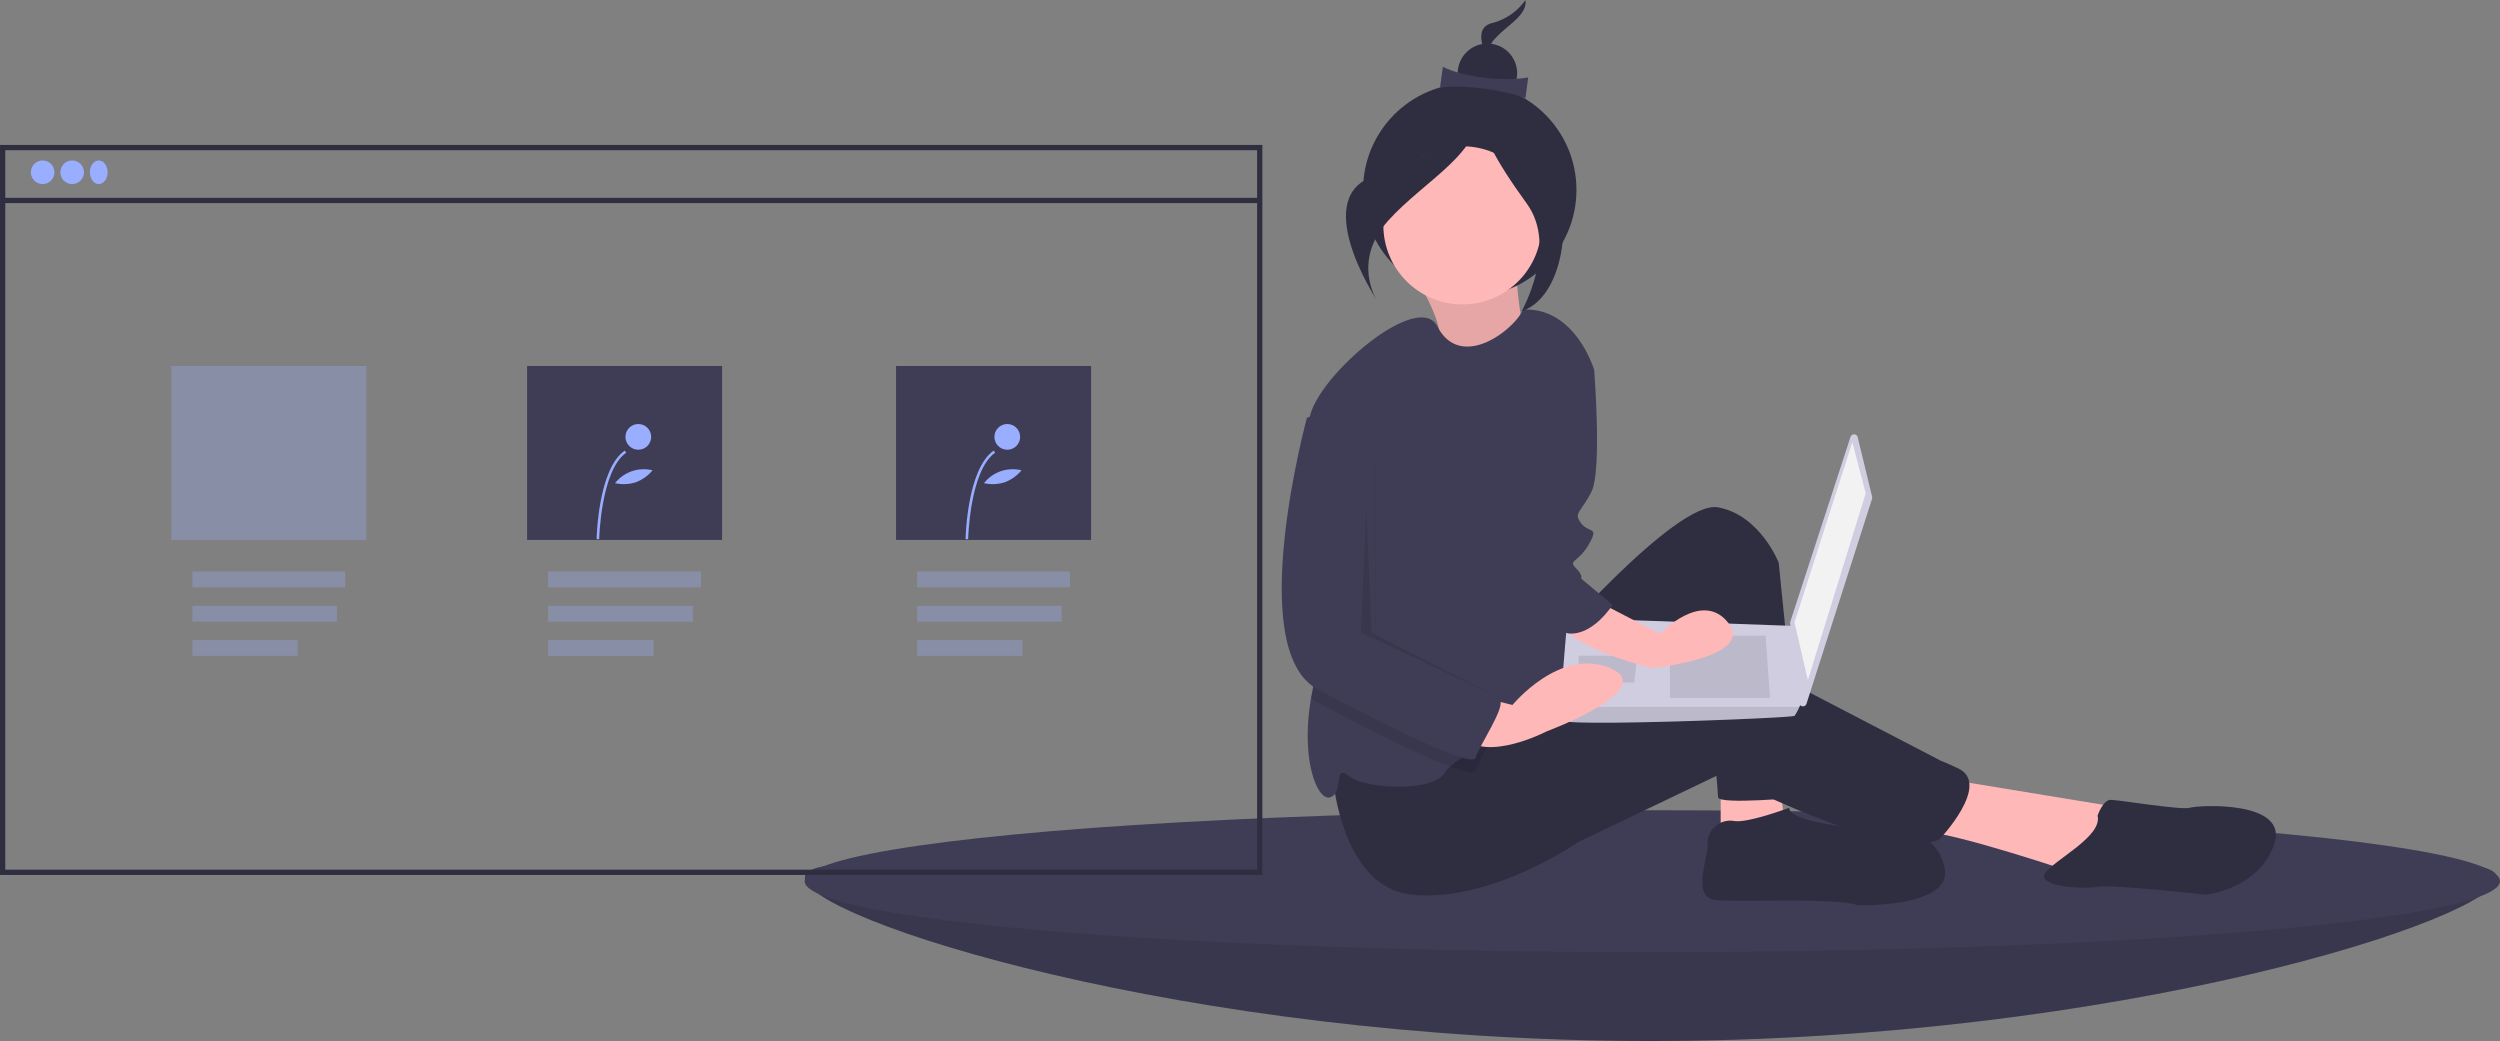 <svg xmlns="http://www.w3.org/2000/svg" width="423.219" height="176.227" viewBox="0 0 423.219 176.227">
    <rect x="0" y="0" width="423.219" height="176.227" fill="#808080" stroke="none"/>
    <defs>
        <style>
            .cls-1{fill:#3f3d56}.cls-2{opacity:.1}.cls-3{fill:#ffb8b8}.cls-4{fill:#2f2e41}.cls-5{fill:#d0cde1}.cls-6{fill:#f2f2f2}.cls-7,.cls-8{fill:#9aaeff}.cls-8,.cls-9{opacity:.3}
        </style>
    </defs>
    <g id="undraw_web_development_w2vv" transform="translate(-21.1 -56.75)">
        <path id="Path_8075" d="M711.421 663.4c0 6.9-64.118 27.661-143.212 27.661S425 670.3 425 663.4s64.118 2.677 143.212 2.677 143.209-9.577 143.209-2.677z" class="cls-1" transform="translate(-267.639 -458.081)"/>
        <path id="Path_8076" d="M711.421 663.4c0 6.9-64.118 27.661-143.212 27.661S425 670.3 425 663.4s64.118 2.677 143.212 2.677 143.209-9.577 143.209-2.677z" class="cls-2" transform="translate(-267.639 -458.081)"/>
        <ellipse id="Ellipse_3995" cx="143.5" cy="12" class="cls-1" rx="143.5" ry="12" transform="translate(157.318 193.915)"/>
        <path id="Path_8077" d="M656.644 435.891s5.76 9.136 3.7 11.609 15.434 2.535 15.434 2.535-2.627-13.29-1.854-16.348z" class="cls-3" transform="translate(-395.938 -332.239)"/>
        <path id="Path_8078" d="M656.644 435.891s5.76 9.136 3.7 11.609 15.434 2.535 15.434 2.535-2.627-13.29-1.854-16.348z" class="cls-2" transform="translate(-395.938 -332.239)"/>
        <circle id="Ellipse_3996" cx="18.062" cy="18.062" r="18.062" class="cls-4" transform="translate(251.85 70.839)"/>
        <path id="Path_8079" d="M701.494 453.5v10.707l10.707-2.231-.892-7.584z" class="cls-3" transform="translate(-389.101 -266.698)"/>
        <path id="Path_8080" d="M850.461 629l29.892 4.908-7.584 11.154s-20.969-7.138-26.323-7.138 4.015-8.924 4.015-8.924z" class="cls-3" transform="translate(-500.146 -440.414)"/>
        <path id="Path_8081" d="M698.851 550.476s22.307-25.876 29.449-24.538 10.261 9.369 10.261 9.369l4.015 39.707s-14.277 1.338-14.277 0-2.677-29.892-2.677-29.892-20.969 46.4-32.122 15.615z" class="cls-4" transform="translate(-416.349 -383.304)"/>
        <path id="Path_8082" d="M624.5 600.222s.446 22.307 13.83 23.646 28.107-8.923 28.107-8.923l24.089-11.545s28.553 15.111 37.03 11.1c0 0 8.923-9.369 3.123-12.046s-.446 0-.446 0l-34.353-17.847s-6.692-1.785-18.292 3.123-27.215 7.138-27.215 7.138z" class="cls-4" transform="translate(-378.133 -415.651)"/>
        <circle id="Ellipse_3997" cx="13.384" cy="13.384" r="13.384" class="cls-3" transform="translate(255.286 81.512)"/>
        <path id="Path_8083" d="M661.16 474.183l-.892 18.738s.446 24.538-3.569 26.323c-2.03.9-6.108 2.713-9.878 4.693a36.731 36.731 0 0 0-6.964 4.4 4.994 4.994 0 0 0-1 1.164c-1.785 3.123-13.384 2.677-16.061.446s-.892 2.677-3.123 3.569c-2.159.865-5.153-6.21-3.319-16.775a26.6 26.6 0 0 1 .2-1.071c2.048-10.239-1.169-34.764-.674-44.24a16.677 16.677 0 0 1 .228-2.159c1.338-7.138 18.417-21.665 21.611-15.477 3.935 7.638 12.974.66 14.526-2.815 8.923-.446 12.046 10.261 12.046 10.261z" class="cls-1" transform="translate(-373.305 -341.811)"/>
        <path id="Path_8084" d="M780.242 640s-7.138 2.677-9.369 2.231a3.858 3.858 0 0 0-4.461 4.015c0 2.677-2.677 8.923 1.338 9.369s20.523-.446 24.092.892c0 0 16.061.446 14.723-6.246s-8.031-6.246-8.031-6.246-18.292-.892-18.292-4.015z" class="cls-4" transform="translate(-456.249 -446.506)"/>
        <path id="Path_8085" d="M904.234 639.677s.892-2.677 2.231-2.677 12.046 1.785 13.384 1.338 16.951-1.338 14.277 6.246-11.6 8.477-11.6 8.477-16.061-1.785-18.292-1.339-10.261 0-8.923-2.231 9.815-6.245 8.923-9.814z" class="cls-4" transform="translate(-528.043 -444.845)"/>
        <path id="Path_8086" d="M810.275 498.765l2.448 10.1a.631.631 0 0 1-.012.341l-11.1 34.7a.631.631 0 0 1-1.227-.121l-1.536-13.516a.631.631 0 0 1 .027-.267l10.191-31.277a.631.631 0 0 1 1.212.047z" class="cls-5" transform="translate(-474.695 -368.015)"/>
        <path id="Path_8087" d="M739.293 329.775l2.26 8.662-9.793 31.637-2.26-9.792z" class="cls-6" transform="translate(-404.612 -198.173)"/>
        <path id="Path_8088" d="M711.774 585.292c.377 1.13 39.17-.377 39.547-.753a8.181 8.181 0 0 0 .829-1.507c.354-.753.678-1.507.678-1.507l-1.506-12.2-38.422-1.358s-.96 10.335-1.156 15.065a11.3 11.3 0 0 0 .03 2.26z" class="cls-5" transform="translate(-426.433 -406.61)"/>
        <path id="Path_8089" d="M698.42 403.22l.753 10.546h-16.948V403.22z" class="cls-2" transform="translate(-378.429 -238.851)"/>
        <path id="Path_8090" d="M657.4 410.793l.1-.02-.478 4.54h-9.416v-4.52z" class="cls-2" transform="translate(-359.258 -243.034)"/>
        <path id="Path_8091" d="M711.774 603.995c.377 1.13 39.17-.377 39.547-.753a8.18 8.18 0 0 0 .829-1.507h-40.4a11.3 11.3 0 0 0 .024 2.26z" class="cls-2" transform="translate(-426.433 -425.313)"/>
        <path id="Path_8092" d="M689.129 333.5a9.873 9.873 0 0 1-5.7 3.916c-3.984 1.067-.033 7.053-.033 7.053a3.687 3.687 0 0 1 .636-4.482c2.075-2.305 5.41-3.881 5.097-6.487z" class="cls-4" transform="translate(-409.789 -276.749)"/>
        <circle id="Ellipse_3998" cx="5.034" cy="5.034" r="5.034" class="cls-4" transform="translate(267.87 64.122)"/>
        <path id="Path_8093" d="M680.449 364.156c-4.1-1.552-10.936-2.339-14.452-1.8l.482-3.52c3.38 1.747 10.181 2.567 14.452 1.8z" class="cls-1" transform="translate(-401.119 -290.781)"/>
        <path id="Path_8094" d="M652.732 373.587s-5.143 8.554-17.1 11.757-.1 21.173-.1 21.173-4.313-6.535 1.908-13.455 16.233-11.653 15.292-19.475z" class="cls-4" transform="translate(-381.342 -298.952)"/>
        <path id="Path_8095" d="M681.349 372.422s4.941 11.75 10.365 12.861 5.013 19.676-3.47 22.461c0 0 6.185-10.884.9-18.183s-8.628-13.071-7.795-17.139z" class="cls-4" transform="translate(-409.551 -298.306)"/>
        <path id="Path_8096" d="M646.871 547.769a44.8 44.8 0 0 0-2.615 5.122c-.147.593-1.78.25-4.35-.718-5.153-1.95-14.085-6.416-22.419-10.881a7.044 7.044 0 0 1-1.089-.714 26.6 26.6 0 0 1 .2-1.071c2.048-10.239-1.169-34.763-.674-44.24l3.8-1.267 7.584 7.138v30.338s19.63 10.708 20.969 11.6c.677.455-.264 2.529-1.406 4.693z" class="cls-2" transform="translate(-373.355 -365.643)"/>
        <path id="Path_8097" d="M716.372 559.793l12.046 6.246s7.138-7.584 11.6-1.785-12.938 7.584-12.938 7.584-15.169-3.569-15.615-8.477 4.907-3.568 4.907-3.568z" class="cls-3" transform="translate(-426.286 -401.991)"/>
        <path id="Path_8098" d="M673.981 590.491l7.138 1.785s8.031-9.815 16.507-6.246-10.708 10.708-10.708 10.708-10.261 5.354-14.276.892 1.339-7.139 1.339-7.139z" class="cls-3" transform="translate(-403.972 -416.182)"/>
        <path id="Path_8099" d="M704.189 465c.446.446 5.354 4.015 5.354 4.015s1.338 16.953-.446 20.523-3.123 3.569-1.785 5.354 3.123.446 1.338 3.569-3.569 2.677-2.231 4.015.892 1.785.892 1.785l5.354 4.461s-3.285 5.232-7.442 4.847-7.727-20.462-7.727-20.462z" class="cls-1" transform="translate(-418.565 -349.581)"/>
        <path id="Path_8100" d="M614.21 489l-4.015 1.338s-10.707 39.261 1.785 45.953 26.323 13.384 26.769 11.6 5.354-8.923 4.015-9.815-20.969-11.6-20.969-11.6v-30.338z" class="cls-1" transform="translate(-367.846 -362.874)"/>
        <path id="Path_8101" d="M565.886 354l-.892 21.415 23.646 11.154-21.861-11.154z" class="cls-2" transform="translate(-313.5 -211.59)"/>
        <circle id="Ellipse_3999" cx="2" cy="2" r="2" class="cls-7" transform="translate(26.318 83.915)"/>
        <circle id="Ellipse_4000" cx="2" cy="2" r="2" class="cls-7" transform="translate(31.318 83.915)"/>
        <ellipse id="Ellipse_4001" cx="1.5" cy="2" class="cls-7" rx="1.5" ry="2" transform="translate(36.318 83.915)"/>
        <path id="Rectangle_2114" d="M0 0h25.876v2.677H0z" class="cls-8" transform="translate(53.668 153.507)"/>
        <path id="Rectangle_2115" d="M0 0h24.478v2.677H0z" class="cls-8" transform="translate(53.668 159.307)"/>
        <path id="Rectangle_2116" d="M0 0h17.834v2.677H0z" class="cls-8" transform="translate(53.668 165.107)"/>
        <g id="Group_846" class="cls-9" transform="translate(113.898 153.507)">
            <path id="Rectangle_2117" d="M0 0h25.876v2.677H0z" class="cls-7" />
            <path id="Rectangle_2118" d="M0 0h24.478v2.677H0z" class="cls-7" transform="translate(0 5.8)"/>
            <path id="Rectangle_2119" d="M0 0h17.834v2.677H0z" class="cls-7" transform="translate(0 11.6)"/>
            <path id="Rectangle_2120" d="M0 0h25.876v2.677H0z" class="cls-8" />
            <path id="Rectangle_2121" d="M0 0h24.478v2.677H0z" class="cls-8" transform="translate(0 5.8)"/>
            <path id="Rectangle_2122" d="M0 0h17.834v2.677H0z" class="cls-8" transform="translate(0 11.6)"/>
        </g>
        <path id="Rectangle_2123" d="M0 0h25.876v2.677H0z" class="cls-8" transform="translate(176.358 153.507)"/>
        <path id="Rectangle_2124" d="M0 0h24.478v2.677H0z" class="cls-8" transform="translate(176.358 159.307)"/>
        <path id="Rectangle_2125" d="M0 0h17.834v2.677H0z" class="cls-8" transform="translate(176.358 165.107)"/>
        <path id="Rectangle_2126" d="M0 0h33.015v29.446H0z" class="cls-8" transform="translate(50.099 118.708)"/>
        <path id="Rectangle_2127" d="M0 0h33.015v29.446H0z" class="cls-1" transform="translate(110.329 118.708)"/>
        <path id="Rectangle_2128" d="M0 0h33.015v29.446H0z" class="cls-1" transform="translate(172.789 118.708)"/>
        <path id="Path_8104" d="M303.815 519.473l-.436-.009c.009-.482.282-11.85 4.757-14.992l.25.356c-4.295 3.016-4.569 14.529-4.571 14.645z" class="cls-7" transform="translate(-181.28 -371.443)"/>
        <circle id="Ellipse_4002" cx="2.178" cy="2.178" r="2.178" class="cls-7" transform="translate(126.981 128.529)"/>
        <path id="Path_8105" d="M313.873 513.759a6.781 6.781 0 0 1-3.5.151 6.179 6.179 0 0 1 6.353-2.179 6.78 6.78 0 0 1-2.853 2.028z" class="cls-7" transform="translate(-185.155 -375.362)"/>
        <path id="Path_8106" d="M443.815 519.473l-.435-.009c.009-.482.282-11.85 4.757-14.992l.25.356c-4.296 3.016-4.57 14.529-4.572 14.645z" class="cls-7" transform="translate(-258.82 -371.443)"/>
        <circle id="Ellipse_4003" cx="2.178" cy="2.178" r="2.178" class="cls-7" transform="translate(189.441 128.529)"/>
        <path id="Path_8107" d="M453.873 513.759a6.781 6.781 0 0 1-3.5.151 6.179 6.179 0 0 1 6.353-2.179 6.782 6.782 0 0 1-2.853 2.028z" class="cls-7" transform="translate(-262.695 -375.362)"/>
        <path id="Path_8108" d="M290.7 512.082H77V388.5h213.7zm-212.811-.892h211.919v-121.8H77.889z" class="cls-4" transform="translate(-55.897 -307.212)"/>
        <path id="Rectangle_2129" d="M0 0h212.811v.892H0z" class="cls-4" transform="translate(21.546 90.24)"/>
    </g>
</svg>
